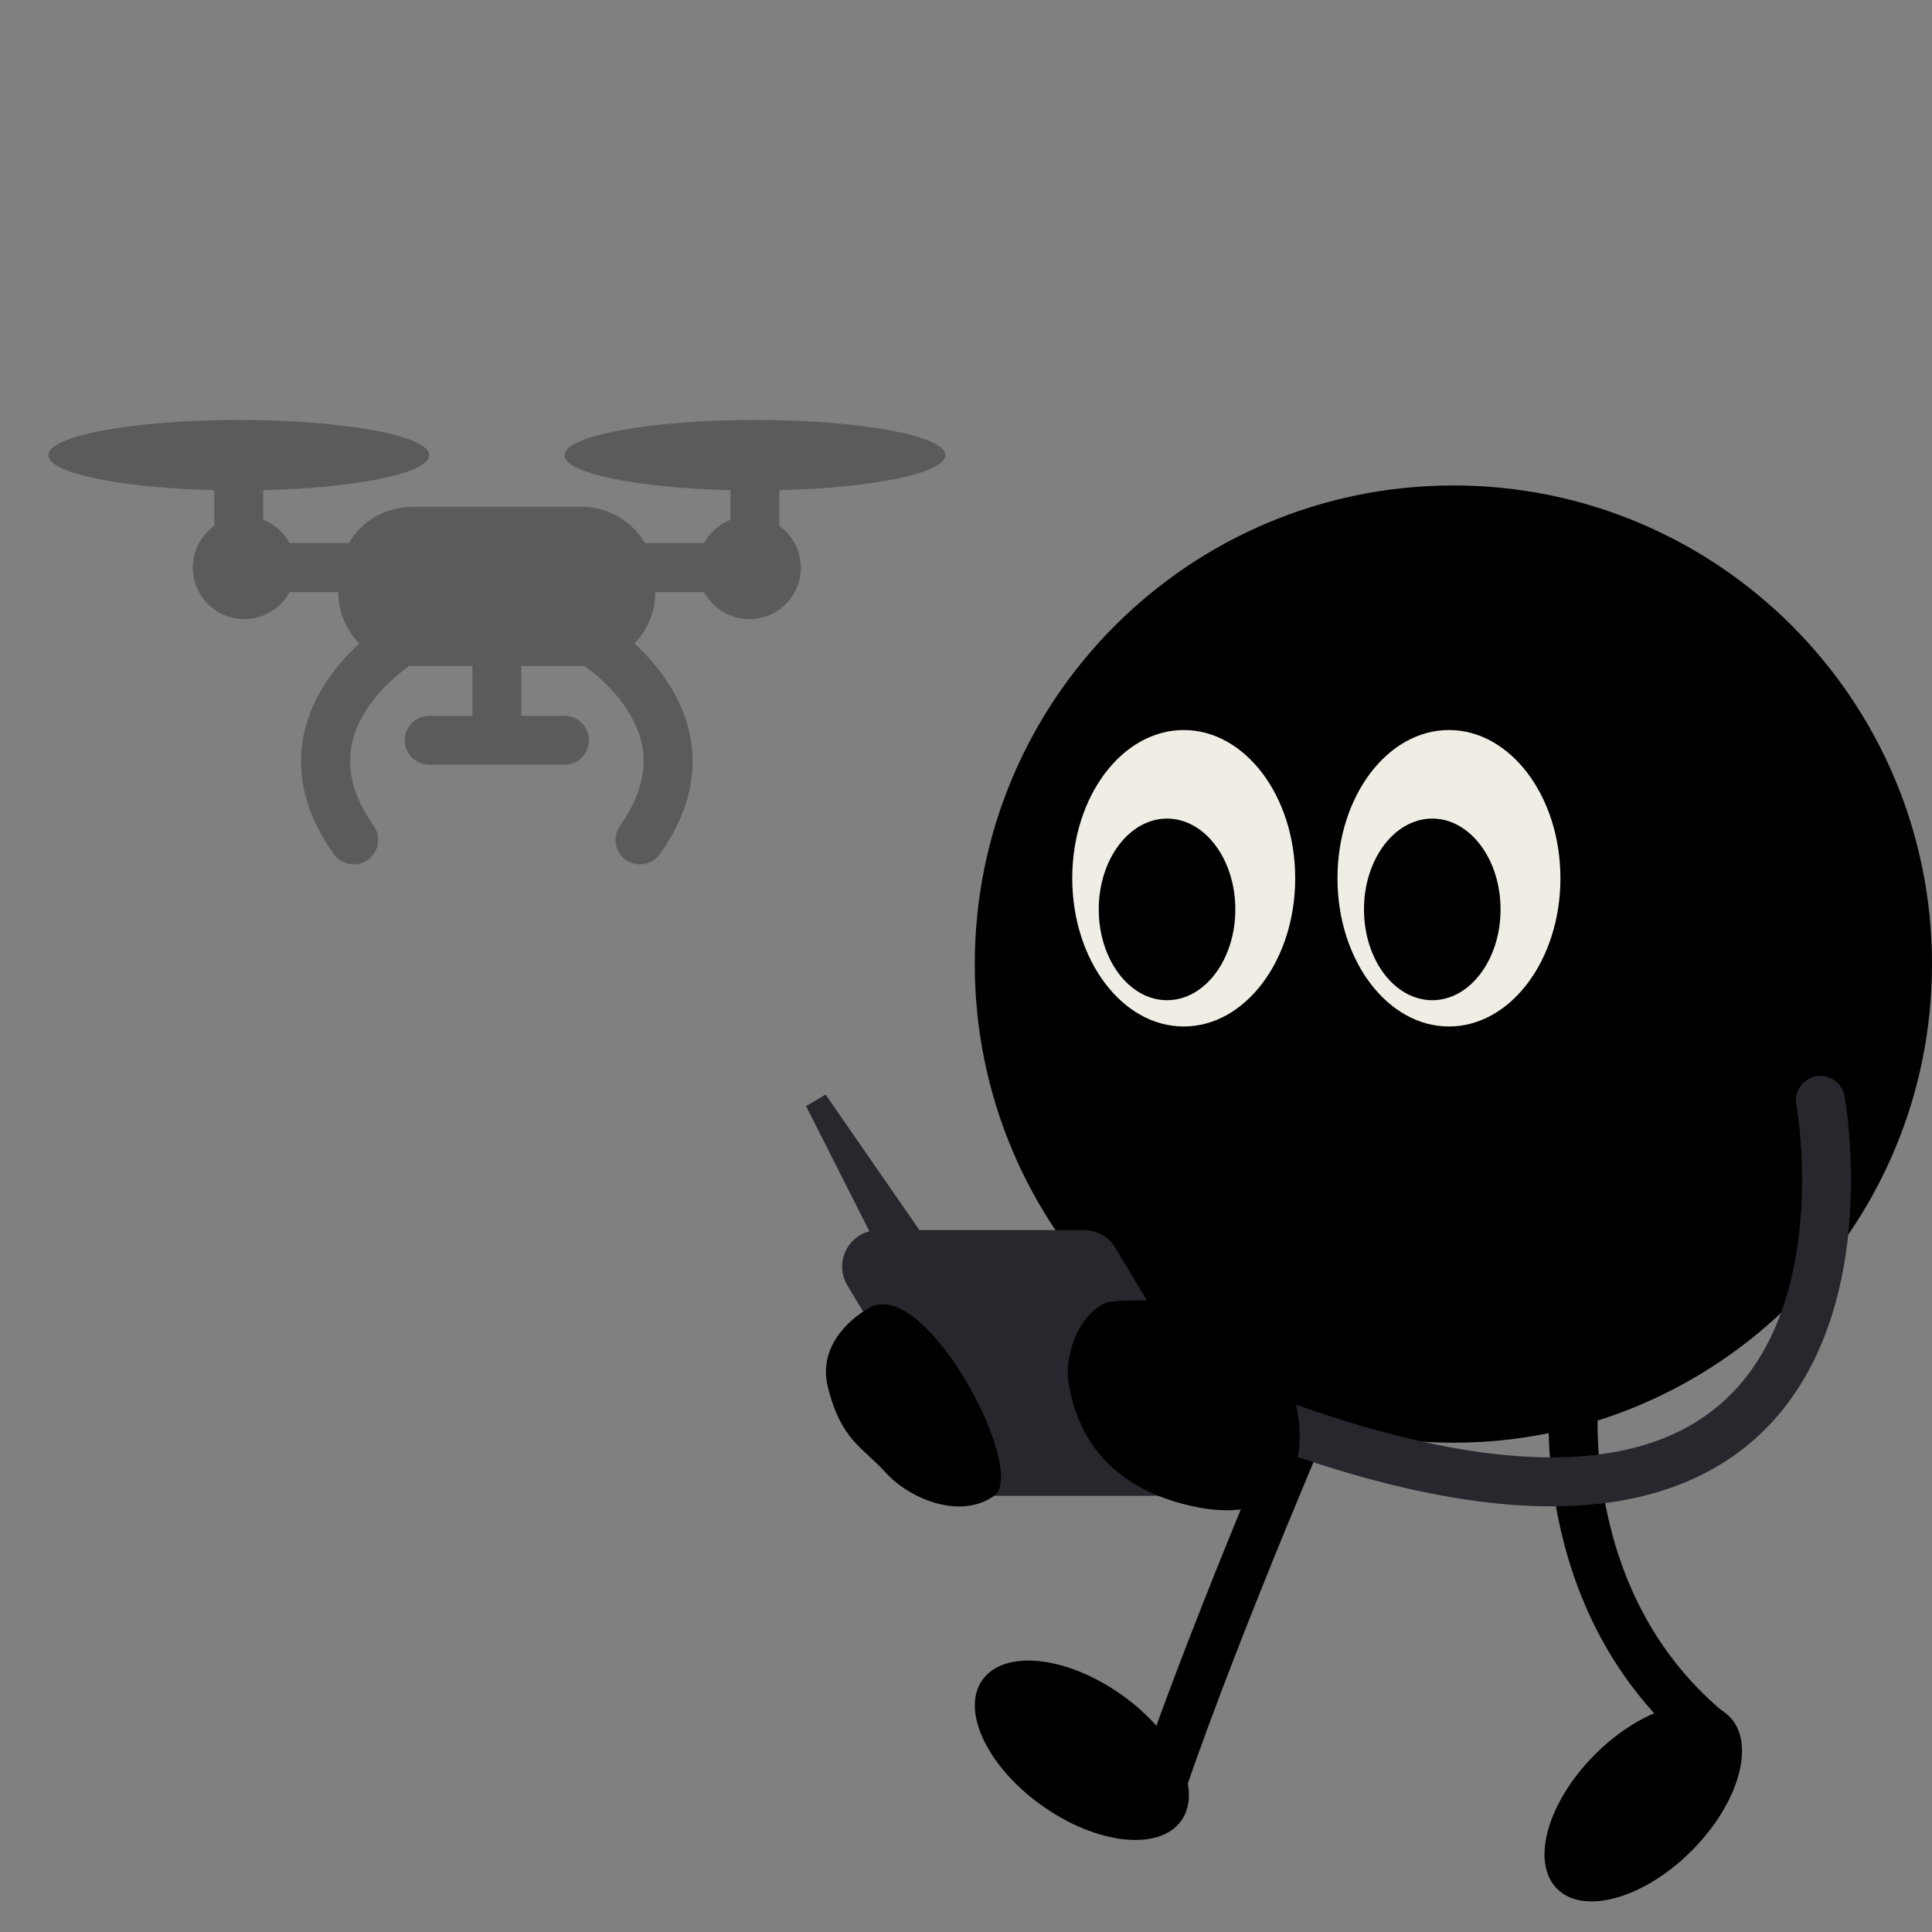 <svg width="160" height="160" viewBox="0 0 160 160" fill="none" xmlns="http://www.w3.org/2000/svg">
<rect x="0" y="0" width="160" height="160" fill="#808080" stroke="none"/>
<g clip-path="url(#clip0_157_4242)">
<path d="M97.835 150.771C99.635 148.222 97.406 143.55 92.855 140.335C88.304 137.12 83.155 136.58 81.355 139.128C79.554 141.677 81.784 146.349 86.334 149.564C90.885 152.779 96.034 153.32 97.835 150.771Z" fill="black"/>
<path d="M140.083 153.285C144.023 149.345 145.428 144.362 143.222 142.155C141.015 139.949 136.033 141.354 132.093 145.294C128.153 149.234 126.747 154.217 128.954 156.423C131.16 158.63 136.143 157.225 140.083 153.285Z" fill="black"/>
<path d="M120.363 119.477C142.254 119.477 160 101.731 160 79.84C160 57.95 142.254 40.204 120.363 40.204C98.473 40.204 80.727 57.95 80.727 79.84C80.727 101.731 98.473 119.477 120.363 119.477Z" fill="black"/>
<path d="M119.996 85.009C125.094 85.009 129.228 79.513 129.228 72.734C129.228 65.954 125.094 60.458 119.996 60.458C114.897 60.458 110.764 65.954 110.764 72.734C110.764 79.513 114.897 85.009 119.996 85.009Z" fill="#F0EDE4"/>
<path d="M118.614 82.833C121.738 82.833 124.27 79.466 124.27 75.312C124.27 71.159 121.738 67.792 118.614 67.792C115.491 67.792 112.959 71.159 112.959 75.312C112.959 79.466 115.491 82.833 118.614 82.833Z" fill="black"/>
<path d="M98.031 85.009C103.13 85.009 107.263 79.513 107.263 72.734C107.263 65.954 103.13 60.458 98.031 60.458C92.932 60.458 88.799 65.954 88.799 72.734C88.799 79.513 92.932 85.009 98.031 85.009Z" fill="#F0EDE4"/>
<path d="M96.65 82.833C99.773 82.833 102.305 79.466 102.305 75.312C102.305 71.159 99.773 67.792 96.65 67.792C93.526 67.792 90.994 71.159 90.994 75.312C90.994 79.466 93.526 82.833 96.65 82.833Z" fill="black"/>
<path d="M130.412 114.938C130.412 114.938 128.168 132.715 141.901 143.723" stroke="black" stroke-width="4.055" stroke-miterlimit="10"/>
<path d="M109.196 114.938C109.196 114.938 101.04 133.672 96.16 147.873" stroke="black" stroke-width="4.055" stroke-miterlimit="10"/>
<path d="M99.342 123.878H82.332C81.27 123.878 80.286 123.321 79.74 122.41L70.175 106.447C68.97 104.433 70.419 101.873 72.768 101.873H89.777C90.84 101.873 91.824 102.43 92.37 103.341L101.934 119.304C103.14 121.318 101.691 123.878 99.342 123.878Z" fill="#29262D"/>
<path d="M72.138 108.226C72.138 108.226 67.456 110.559 68.575 114.938C69.694 119.318 71.424 119.826 73.357 121.964C75.29 124.103 79.494 125.892 82.327 123.878C85.16 121.864 76.818 105.988 72.135 108.226H72.138Z" fill="black"/>
<path d="M73.914 105.752L66.758 91.608L68.37 90.648L77.396 103.679L73.914 105.752Z" fill="#29262D"/>
<path d="M150.76 91.127C150.76 91.127 159.294 137.079 106.406 118.147" stroke="#29262D" stroke-width="4.055" stroke-linecap="round" stroke-linejoin="round"/>
<path d="M91.859 107.812C91.859 107.812 103.995 106.317 106.641 113.832C109.288 121.348 106.641 126.538 98.601 124.705C90.562 122.872 89.034 117.377 88.526 114.733C88.018 112.089 89.597 108.423 91.859 107.812Z" fill="black"/>
<path d="M78.296 37.698C78.296 36.084 71.233 34.779 62.522 34.779C53.812 34.779 46.748 36.087 46.748 37.698C46.748 39.185 52.742 40.41 60.495 40.593V43.045C59.562 43.416 58.786 44.105 58.31 44.981H53.423C52.355 43.181 50.39 41.969 48.143 41.969H34.153C31.907 41.969 29.944 43.178 28.874 44.981H23.986C23.51 44.105 22.737 43.416 21.802 43.045V40.593C29.555 40.41 35.548 39.182 35.548 37.698C35.548 36.084 28.484 34.779 19.774 34.779C11.064 34.779 4 36.087 4 37.698C4 39.185 9.993 40.41 17.747 40.593V43.548C16.671 44.324 15.965 45.584 15.965 47.009C15.965 49.361 17.879 51.275 20.231 51.275C21.85 51.275 23.262 50.369 23.983 49.036H28.017C28.019 50.693 28.682 52.194 29.752 53.297C27.998 54.905 25.87 57.454 25.17 60.785C24.473 64.099 25.302 67.443 27.638 70.728C28.033 71.285 28.657 71.579 29.293 71.579C29.698 71.579 30.109 71.458 30.466 71.204C31.38 70.555 31.593 69.29 30.942 68.376C29.295 66.059 28.687 63.794 29.133 61.639C29.812 58.368 32.699 56.005 33.888 55.151C33.975 55.154 34.064 55.157 34.153 55.157H39.119V59.279H35.548C34.429 59.279 33.521 60.187 33.521 61.307C33.521 62.426 34.429 63.334 35.548 63.334H46.743C47.862 63.334 48.77 62.426 48.77 61.307C48.77 60.187 47.862 59.279 46.743 59.279H43.172V55.157H48.138C48.227 55.157 48.313 55.154 48.403 55.151C49.592 56.003 52.479 58.368 53.158 61.639C53.604 63.794 52.996 66.059 51.349 68.376C50.701 69.29 50.914 70.555 51.825 71.204C52.182 71.458 52.593 71.579 52.998 71.579C53.634 71.579 54.258 71.282 54.653 70.728C56.989 67.443 57.819 64.099 57.121 60.785C56.421 57.454 54.293 54.908 52.539 53.297C53.609 52.194 54.269 50.693 54.274 49.036H58.308C59.03 50.369 60.441 51.275 62.06 51.275C64.412 51.275 66.326 49.361 66.326 47.009C66.326 45.584 65.62 44.324 64.544 43.548V40.593C72.298 40.41 78.291 39.182 78.291 37.698H78.296Z" fill="#5B5B5B"/>
</g>
<defs>
<clipPath id="clip0_157_4242">
<rect width="160" height="160" fill="white"/>
</clipPath>
</defs>
</svg>

